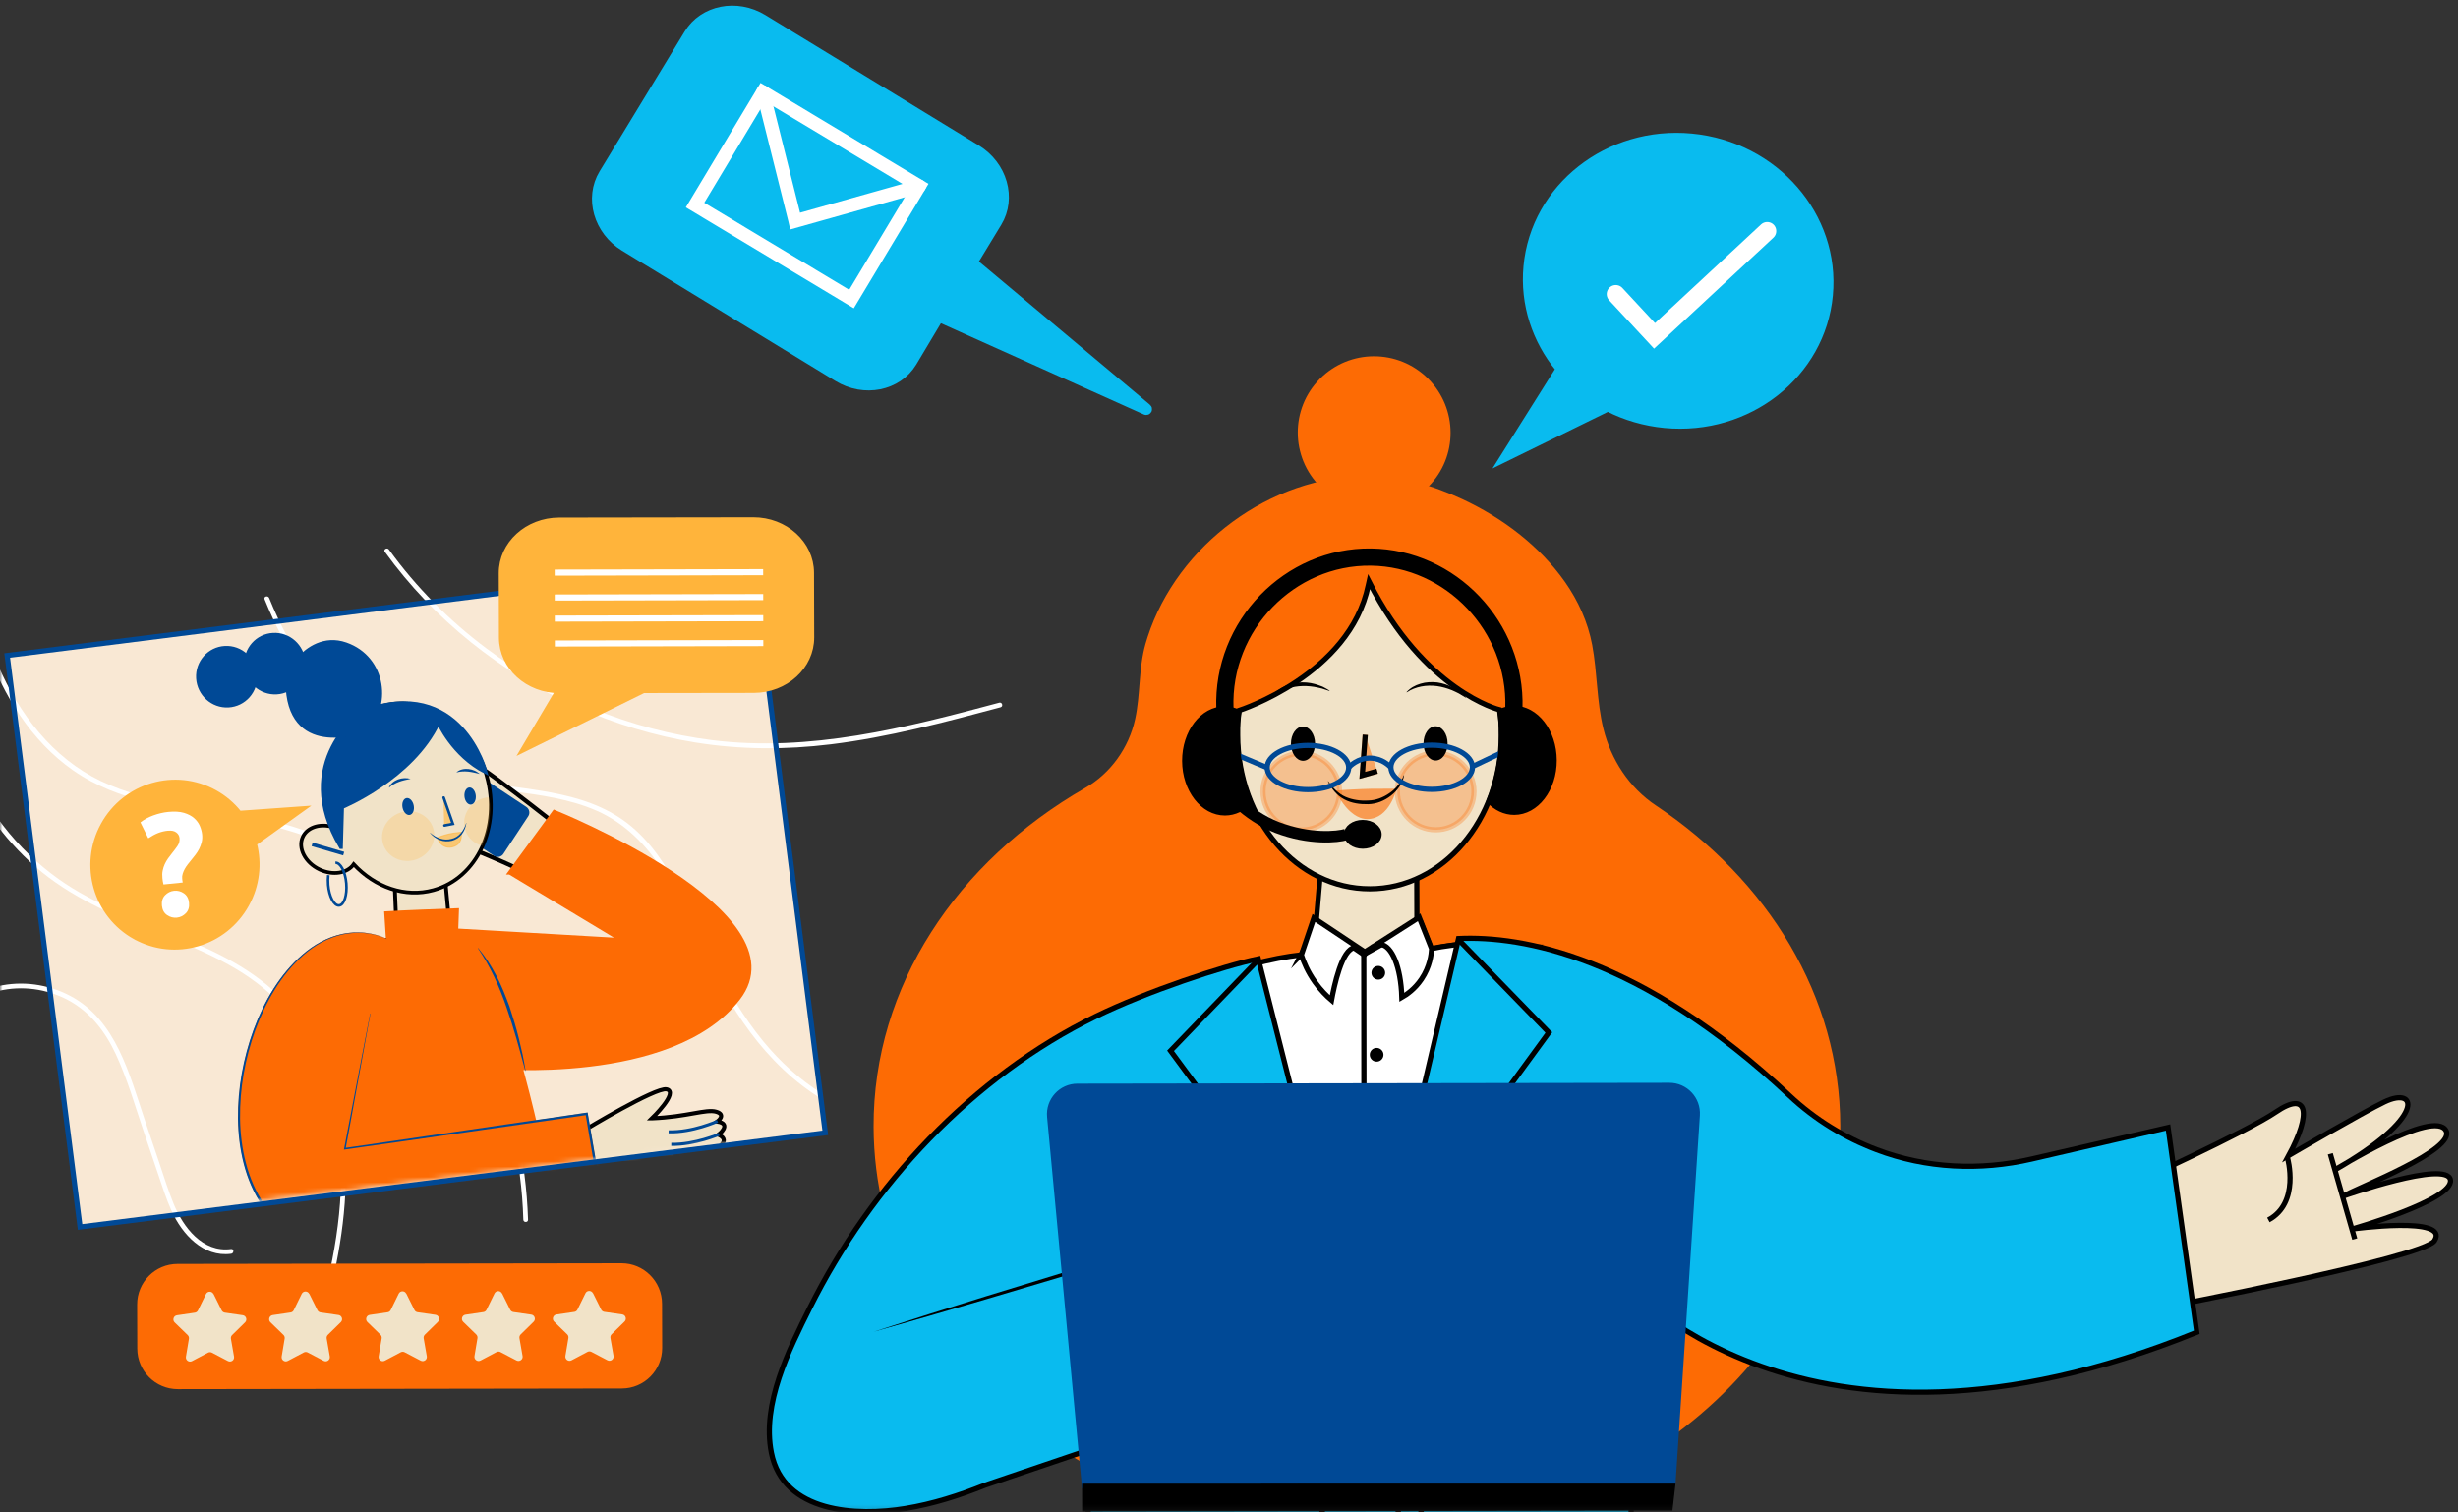 <svg width="473" height="291" viewBox="0 0 473 291" fill="none" xmlns="http://www.w3.org/2000/svg">
<rect x="0" y="0" width="473" height="291" fill="#333333" stroke="none"/>
<mask id="mask0_1_8514" style="mask-type:alpha" maskUnits="userSpaceOnUse" x="0" y="0" width="473" height="291">
<rect width="473" height="290.857" fill="#D9D9D9"/>
</mask>
<g mask="url(#mask0_1_8514)">
<path d="M318.625 155.005C313.517 151.598 310.013 146.181 308.548 140.26C307.238 134.964 307.393 129.448 306.388 124.101C305.559 119.721 303.687 115.59 301.126 111.955C296.208 104.99 289.067 99.636 281.388 96.058C275.73 93.424 269.472 91.583 263.191 91.584C244.524 91.578 226.591 104.859 220.835 122.593C220.698 123.015 220.569 123.437 220.447 123.859L220.433 123.91C219.077 128.649 219.486 133.655 218.427 138.445C217.212 143.933 213.714 148.835 208.837 151.635C184.176 165.812 168.015 189.751 168.107 216.887C168.255 260.344 210.015 295.511 261.385 295.446C312.756 295.382 354.277 260.103 354.129 216.653C354.045 191.642 340.173 169.378 318.618 154.997L318.625 155.005Z" fill="#FD6B04"/>
<path d="M274.868 93.653C280.591 87.904 280.559 78.595 274.798 72.86C269.036 67.126 259.727 67.137 254.005 72.886C248.282 78.635 248.314 87.945 254.075 93.679C259.837 99.414 269.146 99.402 274.868 93.653Z" fill="#FD6B04"/>
<path d="M295.543 182.297C280.795 179.971 272.685 183.556 272.685 183.556L272.633 168.282L254.064 168.306L252.757 183.494C252.757 183.494 245.882 185.031 236.539 186.994L262.952 207.79L295.551 182.297L295.543 182.297Z" fill="#F1E3C8" stroke="black" stroke-miterlimit="10"/>
<path d="M250.368 183.753C247.597 184.084 244.386 184.648 240.87 185.628C237.305 186.621 234.211 187.826 231.64 189L232.012 298.929L301.235 298.842L295.435 182.278C292.365 181.751 288.548 181.363 284.188 181.521C280.866 181.642 277.915 182.053 275.406 182.558C274.748 180.9 274.089 179.242 273.431 177.584L262.417 183.694L253.539 177.609L250.36 183.761L250.368 183.753Z" fill="white" stroke="black" stroke-miterlimit="10"/>
<path d="M265.727 202.993C265.728 203.444 265.359 203.816 264.909 203.817C264.459 203.817 264.087 203.446 264.085 202.995C264.084 202.544 264.453 202.172 264.903 202.172C265.353 202.171 265.725 202.542 265.727 202.993Z" fill="black" stroke="black" stroke-miterlimit="10"/>
<path d="M265.233 188.037C265.686 188.037 266.052 187.668 266.05 187.214C266.049 186.76 265.68 186.392 265.227 186.392C264.773 186.393 264.407 186.761 264.409 187.216C264.411 187.67 264.78 188.038 265.233 188.037Z" fill="black" stroke="black" stroke-miterlimit="10"/>
<path d="M265.561 223.761C266.014 223.76 266.38 223.392 266.379 222.938C266.377 222.484 266.008 222.116 265.555 222.116C265.102 222.117 264.736 222.485 264.737 222.94C264.739 223.394 265.108 223.761 265.561 223.761Z" fill="black" stroke="black" stroke-miterlimit="10"/>
<path d="M266.412 239.189C266.414 239.64 266.045 240.012 265.595 240.012C265.144 240.013 264.773 239.642 264.771 239.191C264.769 238.74 265.138 238.368 265.588 238.368C266.039 238.367 266.41 238.738 266.412 239.189Z" fill="black" stroke="black" stroke-miterlimit="10"/>
<path d="M265.625 254.548C266.078 254.547 266.444 254.179 266.442 253.725C266.44 253.27 266.072 252.903 265.618 252.903C265.165 252.904 264.799 253.272 264.801 253.726C264.803 254.181 265.171 254.548 265.625 254.548Z" fill="black" stroke="black" stroke-miterlimit="10"/>
<path d="M265.659 271.207C266.112 271.206 266.478 270.838 266.477 270.383C266.475 269.929 266.106 269.562 265.653 269.562C265.2 269.563 264.834 269.931 264.835 270.385C264.837 270.839 265.206 271.207 265.659 271.207Z" fill="black" stroke="black" stroke-miterlimit="10"/>
<path d="M265.693 287.458C266.146 287.458 266.512 287.089 266.51 286.635C266.508 286.181 266.14 285.813 265.686 285.814C265.233 285.814 264.867 286.183 264.869 286.637C264.871 287.091 265.239 287.459 265.693 287.458Z" fill="black" stroke="black" stroke-miterlimit="10"/>
<path d="M269.759 191.947C270.665 191.429 272.245 190.364 273.547 188.433C275.166 186.035 275.434 183.647 275.488 182.584C274.69 180.568 273.891 178.552 273.092 176.536C269.605 178.761 266.125 180.986 262.638 183.204C259.369 181.024 256.099 178.844 252.83 176.664C252.024 179.038 251.218 181.406 250.42 183.78C250.868 185.163 251.652 187.055 253.06 189.026C254.141 190.546 255.285 191.681 256.233 192.488C256.682 190.048 258.211 182.489 260.725 182.391C261.204 182.369 261.844 182.623 262.618 183.641C264.202 181.724 265.314 181.708 265.728 181.759C267.822 182.018 269.572 186.02 269.759 191.947Z" fill="white" stroke="black" stroke-miterlimit="10"/>
<path d="M262.434 183.716L262.568 298.75" stroke="black" stroke-miterlimit="10"/>
<path d="M409.815 228.102C409.815 228.102 432.338 217.831 437.929 214.024C444.114 209.801 444.858 214.184 440.424 222.382C440.424 222.382 454.727 214.035 458.851 212.064C465.382 208.941 466.787 215.224 449.288 225.154C449.288 225.154 468.514 213.205 470.711 217.623C472.548 221.313 454.109 228.39 450.913 230.199C450.913 230.199 470.922 223.157 471.547 227.082C472.173 231.014 452.573 236.533 452.573 236.533C452.573 236.533 471.553 233.928 468.471 238.789C466.379 242.09 415.981 251.684 415.981 251.684L409.822 228.109L409.815 228.102Z" fill="#F1E3C8" stroke="black" stroke-miterlimit="10"/>
<path d="M448.425 222.047L453.134 238.459" stroke="black" stroke-miterlimit="10"/>
<path d="M440.197 222.847C440.197 222.847 442.654 231.515 436.513 234.787L440.197 222.847Z" fill="#F1E3C8"/>
<path d="M440.197 222.847C440.197 222.847 442.654 231.515 436.513 234.787" stroke="black" stroke-miterlimit="10"/>
<path d="M252.97 298.77L314.201 298.865L312.095 246.182C312.095 246.182 346.448 287.368 422.731 256.404C422.731 256.404 417.215 217.044 417.207 216.986L390.973 223.051C381.063 225.341 370.684 224.893 361.113 221.262C355.004 218.953 349.305 215.493 344.363 210.86C315.681 183.976 292.834 180.054 280.673 180.62L252.97 298.762L252.97 298.77Z" fill="#09BBEF" stroke="black" stroke-miterlimit="10"/>
<path d="M242.144 184.524C235.398 185.906 220.616 190.834 210.883 195.59C187.131 207.187 167.601 228.064 155.852 251.67C151.821 259.763 146.568 270.164 148.44 279.591C150.743 291.194 164.898 291.858 174.241 290.313C179.503 289.449 184.63 287.814 189.568 285.822L209.056 279.208L209.65 299.091L271.095 298.926L242.144 184.524Z" fill="#09BBEF" stroke="black" stroke-miterlimit="10"/>
<path d="M168.112 256.305C175.276 253.985 182.462 251.737 189.648 249.504L211.244 242.886L232.883 236.428L243.718 233.257L254.575 230.16L243.821 233.601L233.046 236.968L211.451 243.587L189.811 250.037C182.588 252.161 175.365 254.269 168.112 256.305Z" fill="black"/>
<path d="M257.265 298.801L229.539 221.457L236.56 217.558L225.247 202.226L242.296 184.545" stroke="black" stroke-miterlimit="10"/>
<path d="M271.25 298.783L293.896 217.946L286.848 214.064L298.047 198.712L280.895 181.068" stroke="black" stroke-miterlimit="10"/>
<path d="M263.3 112.635C259.731 129.897 238.488 136.709 238.488 136.709C238.173 138.586 238.162 139.51 238.167 141.496C238.214 157.836 249.607 171.075 263.62 171.054C277.633 171.033 288.95 157.768 288.903 141.421C288.897 139.486 288.858 138.424 288.547 136.591C288.547 136.591 274.117 133.084 263.45 111.959L263.3 112.635Z" fill="#F1E3C8" stroke="black" stroke-miterlimit="10"/>
<path opacity="0.29" d="M250.436 159.751C254.507 159.746 257.795 156.434 257.781 152.355C257.768 148.276 254.456 144.973 250.386 144.978C246.315 144.983 243.026 148.294 243.04 152.374C243.054 156.453 246.365 159.756 250.436 159.751Z" fill="#FD6B04" stroke="#FD6B04" stroke-miterlimit="10"/>
<path opacity="0.29" d="M276.293 159.697C280.364 159.692 283.652 156.381 283.639 152.301C283.625 148.222 280.314 144.919 276.243 144.924C272.172 144.929 268.883 148.24 268.897 152.32C268.911 156.399 272.222 159.702 276.293 159.697Z" fill="#FD6B04" stroke="#FD6B04" stroke-miterlimit="10"/>
<path d="M276.262 146.365C277.544 146.364 278.577 144.887 278.569 143.066C278.562 141.246 277.517 139.771 276.236 139.772C274.954 139.774 273.921 141.251 273.928 143.071C273.936 144.892 274.98 146.366 276.262 146.365Z" fill="black"/>
<path d="M250.754 146.418C252.035 146.417 253.069 144.94 253.061 143.119C253.054 141.299 252.009 139.824 250.728 139.825C249.446 139.827 248.413 141.304 248.42 143.124C248.428 144.945 249.472 146.419 250.754 146.418Z" fill="black"/>
<path d="M244.497 134.517C245.002 133.583 245.821 132.83 246.756 132.311C247.692 131.77 248.752 131.477 249.827 131.352C250.902 131.271 251.978 131.35 253.004 131.633C253.513 131.772 254.001 131.968 254.496 132.143C254.962 132.397 255.428 132.623 255.858 132.914L255.829 132.98L254.388 132.515C253.894 132.413 253.406 132.268 252.912 132.195C251.915 132.036 250.905 131.986 249.902 132.082C248.907 132.185 247.92 132.427 246.998 132.844C246.084 133.261 245.221 133.823 244.556 134.568L244.497 134.524L244.497 134.517Z" fill="black"/>
<path d="M270.662 133.208C271.364 132.412 272.329 131.871 273.367 131.578C274.398 131.263 275.502 131.218 276.571 131.334C277.64 131.501 278.673 131.813 279.606 132.323C280.072 132.571 280.502 132.877 280.946 133.154C281.34 133.504 281.749 133.831 282.106 134.211L282.063 134.269L280.766 133.482C280.307 133.271 279.87 133.016 279.397 132.834C278.465 132.456 277.483 132.179 276.487 132.042C275.49 131.919 274.473 131.927 273.485 132.125C272.505 132.323 271.532 132.675 270.713 133.252L270.669 133.194L270.662 133.208Z" fill="black"/>
<path opacity="0.6" d="M268.759 151.781C268.759 151.781 267.416 157.626 263.145 157.63C261.205 157.632 259.63 156.184 258.528 154.728C257.914 153.92 257.395 153.039 256.955 152.121C256.992 152.201 258.357 152.047 258.488 152.039C259.069 152.01 259.657 151.973 260.238 151.943C261.407 151.883 262.577 151.831 263.746 151.808C265.555 151.784 266.935 151.775 268.744 151.781L268.759 151.781Z" fill="#FD6B04"/>
<path d="M255.601 150.357C256.068 151.005 256.536 151.624 257.112 152.127C257.659 152.644 258.271 153.08 258.941 153.364C260.28 153.939 261.77 154.148 263.274 154.059C264.705 154.043 266.113 153.509 267.323 152.677C267.939 152.268 268.504 151.772 268.966 151.181C269.473 150.619 269.848 149.955 270.121 149.204L270.194 149.218C269.924 150.801 268.905 152.158 267.673 153.129C266.428 154.1 264.89 154.736 263.291 154.774C261.722 154.805 260.094 154.602 258.681 153.845C257.261 153.103 256.209 151.799 255.535 150.378L255.601 150.349L255.601 150.357Z" fill="black"/>
<g opacity="0.52">
<path d="M262.718 141.408L262.148 149.228L265.01 148.417" fill="#FD6B04"/>
<path d="M262.718 141.408L262.148 149.228L265.01 148.417" stroke="#FD6B04" stroke-miterlimit="10"/>
</g>
<path d="M262.718 141.408L262.148 149.228L265.01 148.417" stroke="black" stroke-miterlimit="10"/>
<path d="M251.705 151.969C256.038 151.964 259.543 150.056 259.533 147.706C259.524 145.357 256.004 143.456 251.671 143.46C247.339 143.465 243.834 145.373 243.843 147.723C243.853 150.073 247.373 151.974 251.705 151.969Z" stroke="#004996" stroke-miterlimit="10"/>
<path d="M275.519 151.92C279.852 151.915 283.356 150.007 283.347 147.657C283.338 145.307 279.818 143.406 275.485 143.411C271.153 143.416 267.648 145.324 267.657 147.674C267.667 150.023 271.186 151.924 275.519 151.92Z" stroke="#004996" stroke-miterlimit="10"/>
<path d="M259.545 147.698C259.769 147.45 261.296 145.842 263.739 145.905C266.007 145.968 267.401 147.42 267.642 147.689" stroke="#004996" stroke-miterlimit="10"/>
<path d="M238.151 145.352L243.836 147.736" stroke="#004996" stroke-miterlimit="10"/>
<path d="M288.93 144.86L283.476 147.453" stroke="#004996" stroke-miterlimit="10"/>
<path d="M238.129 141.512C238.123 139.985 238.22 138.479 238.404 137.009C237.546 136.595 236.624 136.356 235.659 136.357C231.356 136.363 227.881 140.878 227.9 146.451C227.919 152.023 231.424 156.529 235.727 156.524C237.592 156.522 239.301 155.668 240.632 154.255C239.037 150.394 238.137 146.074 238.121 141.512L238.129 141.512Z" fill="black" stroke="black" stroke-width="0.85" stroke-miterlimit="10"/>
<path d="M288.885 141.401C288.88 139.873 288.773 138.367 288.579 136.898C289.434 136.482 290.355 136.241 291.32 136.24C295.623 136.235 299.128 140.741 299.147 146.313C299.166 151.886 295.691 156.401 291.388 156.407C289.524 156.409 287.808 155.56 286.468 154.15C288.037 150.285 288.908 145.963 288.892 141.401L288.885 141.401Z" fill="black" stroke="black" stroke-width="0.85" stroke-miterlimit="10"/>
<path d="M265.455 160.567C265.46 161.87 264.025 162.92 262.252 162.922C260.479 162.924 259.037 161.871 259.033 160.575C259.029 159.279 260.464 158.222 262.236 158.22C264.009 158.218 265.451 159.271 265.455 160.567Z" fill="black" stroke="black" stroke-width="0.85" stroke-miterlimit="10"/>
<path d="M235.714 136.368C235.114 120.332 248.192 107.003 263.83 107.209C279.17 107.416 291.815 120.574 291.323 136.298" stroke="black" stroke-width="3.31" stroke-miterlimit="10"/>
<path d="M235.692 151.831C235.692 151.831 239.649 156.897 245.747 159.243C252.02 161.654 257.439 161.101 259.029 160.603" stroke="black" stroke-width="2.21" stroke-miterlimit="10"/>
<path d="M321.869 285.732L208.724 285.9L202.044 214.931C201.752 211.809 204.201 209.113 207.326 209.108L321.233 208.939C324.315 208.935 326.764 211.551 326.563 214.63L321.861 285.732L321.869 285.732Z" fill="#004996" stroke="#004996" stroke-width="1.1" stroke-miterlimit="10"/>
<path d="M321.702 290.591L208.381 290.761L208.366 285.679L322.269 285.663L321.702 290.591Z" fill="black" stroke="black" stroke-width="0.28" stroke-miterlimit="10"/>
<path d="M15.839 235.577L1.942 126.582L144.353 108.582L158.25 217.577L15.839 235.577Z" fill="#F1E3C8" stroke="black"/>
<path d="M144.671 108.023L1.383 126.096L15.521 236.136L158.81 218.063L144.671 108.023Z" fill="#F9E8D4"/>
<path d="M-2.621 124.753C0.666 133.84 5.955 142.547 13.966 148.186C22.779 154.392 33.726 155.53 44.037 157.259C54.348 158.987 65.274 162.091 73.727 169.069C82.179 176.047 87.445 186.399 91.68 196.431C96.236 207.234 99.54 218.672 100.472 230.389C100.587 231.837 100.665 233.286 100.707 234.734C100.724 235.316 101.631 235.322 101.614 234.733C101.256 223.066 98.518 211.591 94.367 200.707C90.539 190.675 85.846 180.308 78.485 172.339C71.19 164.436 61.144 159.926 50.801 157.623C40.459 155.32 29.196 155.011 19.388 150.305C10.111 145.854 3.677 137.403 -0.336 128.106C-0.849 126.92 -1.318 125.72 -1.751 124.505C-1.949 123.959 -2.827 124.193 -2.628 124.746L-2.621 124.753Z" fill="white"/>
<path d="M-7.507 146.28C-4.458 154.208 0.523 161.334 6.927 166.894C13.331 172.454 21.234 175.938 29.166 179.081C37.17 182.252 45.486 185.394 51.971 191.274C58.579 197.263 62.637 205.619 64.448 214.269C66.844 225.684 65.296 237.51 62.563 248.697C62.427 249.265 63.298 249.504 63.441 248.936C65.91 238.826 67.391 228.288 65.986 217.891C64.827 209.313 61.625 200.861 56.029 194.187C44.531 180.461 25.308 179.165 11.287 169.182C3.222 163.442 -3.083 155.284 -6.638 146.032C-6.843 145.494 -7.719 145.727 -7.514 146.273L-7.507 146.273L-7.507 146.28Z" fill="white"/>
<path d="M-0.223 190.694C4.22 189.649 8.975 190.299 13.018 192.427C17.329 194.7 20.254 198.525 22.288 202.89C24.491 207.611 25.941 212.704 27.607 217.629C28.54 220.379 29.465 223.129 30.397 225.879C31.212 228.287 31.969 230.732 33.023 233.052C35.051 237.526 39.11 242.012 44.476 241.293C45.049 241.22 45.053 240.31 44.472 240.383C38.99 241.11 35.27 236.208 33.417 231.691C32.377 229.152 31.568 226.511 30.694 223.914C29.762 221.164 28.837 218.414 27.904 215.664C24.923 206.846 22.392 196.332 13.479 191.64C9.211 189.396 4.224 188.71 -0.459 189.814C-1.024 189.946 -0.781 190.826 -0.216 190.694L-0.223 190.694Z" fill="white"/>
<path d="M74.069 106.221C83.474 119.231 96.399 129.516 111.009 136.043C118.289 139.296 125.972 141.629 133.833 142.897C142.479 144.295 151.214 144.315 159.886 143.248C170.97 141.887 181.779 139.002 192.537 136.117C193.103 135.963 192.86 135.088 192.293 135.234C174.255 140.075 155.83 144.806 137.007 142.441C121.361 140.474 106.272 134.247 93.618 124.793C86.454 119.439 80.084 113.02 74.838 105.761C74.494 105.287 73.711 105.748 74.055 106.221L74.069 106.221Z" fill="white"/>
<path fill-rule="evenodd" clip-rule="evenodd" d="M68.931 141.262C60.772 134.427 54.876 125.129 50.909 115.319L50.916 115.326C50.697 114.781 51.574 114.547 51.794 115.085C52.315 116.359 52.857 117.625 53.443 118.869C57.895 128.402 64.385 137.328 73.135 143.318C77.576 146.356 82.318 148.419 87.731 149.636C91.126 150.4 94.668 150.868 98.126 151.325C100.182 151.597 102.209 151.865 104.157 152.189C109.38 153.057 114.555 154.333 119.155 157.32C123.755 160.307 127.062 164.759 129.687 169.511C131.312 172.458 132.726 175.517 134.139 178.575C135.136 180.733 136.134 182.891 137.205 185.01C139.935 190.424 143.02 195.706 146.872 200.398C150.047 204.271 153.878 207.779 158.169 210.45L158.318 211.619C152.854 208.339 148.123 203.708 144.338 198.609C140.689 193.699 137.756 188.293 135.098 182.792C134.419 181.383 133.764 179.962 133.109 178.542C131.353 174.729 129.596 170.916 127.355 167.344C124.279 162.44 120.067 158.345 114.888 156.058C109.715 153.772 103.954 153.006 98.474 152.277L98.458 152.275C98.179 152.238 97.901 152.201 97.622 152.164C92.411 151.474 87.158 150.779 82.189 148.994C77.34 147.252 72.879 144.57 68.931 141.262Z" fill="white"/>
<mask id="mask1_1_8514" style="mask-type:alpha" maskUnits="userSpaceOnUse" x="17" y="109" width="136" height="125">
<rect width="122.049" height="110.16" transform="matrix(0.992 -0.122 0.123 0.993 17.821 123.92)" fill="#D9D9D9"/>
</mask>
<g mask="url(#mask1_1_8514)">
<path d="M102.083 168.299C102.083 168.299 92.251 163.702 89.399 162.917C86.235 162.052 87.471 160.558 91.443 159.711C91.443 159.711 84.596 157.312 82.765 156.49C79.866 155.195 81.539 152.951 89.817 155.968C89.817 155.968 80.373 152.944 81.207 150.963C81.899 149.301 89.504 153.441 91.022 154.001C91.022 154.001 82.972 149.33 84.093 148.003C85.207 146.677 92.644 151.647 92.644 151.647C92.644 151.647 86.355 146.057 88.838 145.706C90.524 145.465 108.104 159.554 108.104 159.554L102.09 168.299L102.083 168.299Z" fill="#F1E3C8" stroke="black" stroke-width="0.82" stroke-miterlimit="10"/>
<path d="M89.056 157.163L93.111 150.923" stroke="black" stroke-width="0.82" stroke-miterlimit="10"/>
<path d="M91.647 159.659C91.647 159.659 93.81 156.369 96.654 157.497L91.647 159.659Z" fill="#F1E3C8"/>
<path d="M91.647 159.659C91.647 159.659 93.81 156.369 96.654 157.497" stroke="black" stroke-width="0.82" stroke-miterlimit="10"/>
<path d="M87.278 147.568L82.497 154.816C82.228 155.224 82.342 155.774 82.751 156.045L95.301 164.357C95.71 164.628 96.26 164.517 96.529 164.11L101.311 156.861C101.58 156.454 101.466 155.903 101.056 155.632L88.507 147.321C88.097 147.05 87.547 147.16 87.278 147.568Z" fill="#004996" stroke="#004996" stroke-width="0.82" stroke-miterlimit="10"/>
<path d="M88.238 148.325L83.593 155.369L94.923 162.869L99.568 155.825L88.238 148.325Z" fill="#004996" stroke="#004996" stroke-width="0.83" stroke-miterlimit="10"/>
<path d="M98.104 167.948L119.617 180.904L88.378 179.09L94.225 205.318C94.225 205.318 129.367 208.65 142.093 192.125C154.827 175.593 106.675 156.247 106.675 156.247L98.097 167.948L98.104 167.948Z" fill="#FD6B04" stroke="#FD6B04" stroke-width="0.74" stroke-miterlimit="10"/>
<path d="M94.904 192.418C92.272 185.993 89.48 181.256 86.642 179.701L85.55 167.93L75.915 169.499L76.396 180.943C76.396 180.943 71.145 180.3 65.537 183.007L94.904 192.418Z" fill="#F1E3C8" stroke="black" stroke-width="0.74" stroke-miterlimit="10"/>
<path d="M125.456 215.222C125.456 215.222 130.722 210.156 128.261 209.64C126.177 209.205 112.521 217.461 112.521 217.461L114.908 229.275C114.908 229.275 144.67 224.539 137.37 221.266C137.37 221.266 140.995 219.676 138.267 218.367C138.267 218.367 140.925 216.318 138.036 215.839C138.036 215.839 139.813 214.548 137.837 213.96C135.861 213.379 132.214 214.955 125.463 215.222L125.456 215.222Z" fill="#F1E3C8" stroke="black" stroke-width="0.79" stroke-miterlimit="10"/>
<path d="M138.072 215.779C138.072 215.779 133.194 217.977 128.659 217.819" stroke="#004996" stroke-width="0.59" stroke-miterlimit="10"/>
<path d="M138.369 218.301C138.369 218.301 133.715 220.317 129.173 220.24" stroke="#004996" stroke-width="0.59" stroke-miterlimit="10"/>
<path d="M137.432 221.154C137.432 221.154 132.875 222.462 129.524 222.391" stroke="#004996" stroke-width="0.59" stroke-miterlimit="10"/>
<path d="M88.177 179.102L88.331 174.779C84.528 174.928 77.719 175.167 73.923 175.403L74.267 180.723C74.267 180.723 62.042 174.155 51.556 192.191C45.943 203.324 41.214 231.55 59.456 238.957L60.781 263.568L111.152 257.941C111.152 257.941 100.911 186.077 88.177 179.094L88.177 179.102Z" fill="#FD6B04"/>
<path d="M92.011 182.451C92.693 183.266 93.311 184.138 93.915 185.025C94.49 185.926 95.028 186.85 95.524 187.802C96.522 189.7 97.305 191.7 98.043 193.7C98.703 195.729 99.333 197.765 99.841 199.838C100.092 200.871 100.335 201.911 100.564 202.944C100.764 203.991 100.985 205.031 101.149 206.086L101.091 206.1C99.989 202.006 98.886 197.904 97.481 193.897C96.104 189.89 94.353 185.985 91.96 182.488L92.011 182.451Z" fill="#004996"/>
<path d="M74.429 180.686C74.429 180.686 64.307 175.035 54.453 187.751C43.001 202.52 40.303 235.081 63.219 240.54C71.966 242.623 81.156 241.021 89.915 239.929C98.934 238.808 107.753 236.762 116.533 234.469L113.057 214.14L66.496 220.948L71.254 195.056" fill="#FD6B04"/>
<path d="M74.414 180.707C71.783 179.464 68.745 179.226 65.935 179.833C63.111 180.461 60.531 181.92 58.374 183.829C54.032 187.67 51.11 192.865 49.124 198.27C47.154 203.711 46.113 209.508 46.196 215.305C46.24 218.196 46.59 221.094 47.33 223.883C48.063 226.671 49.209 229.357 50.824 231.73C52.44 234.095 54.546 236.118 57.004 237.58C59.455 239.057 62.208 239.957 65.031 240.458C70.705 241.466 76.524 241.082 82.262 240.393C88.014 239.646 93.781 238.986 99.465 237.897C105.157 236.829 110.797 235.478 116.415 234.032L116.077 234.556L112.651 214.212L113.117 214.554L89.829 217.886L78.181 219.555L66.533 221.202L66.178 221.254L66.249 220.904L71.224 195.056L71.282 195.07L66.532 220.962L66.488 220.918L113.042 214.103L113.086 214.103L113.086 214.146L116.569 234.476L116.57 234.527L116.533 234.541C110.916 236.009 105.269 237.383 99.563 238.472C93.864 239.598 88.082 240.243 82.316 240.969C76.564 241.643 70.686 242.019 64.932 240.982C62.073 240.467 59.255 239.537 56.745 238.017C54.236 236.512 52.086 234.431 50.442 232.007C48.797 229.583 47.644 226.846 46.91 224.014C46.17 221.182 45.828 218.255 45.79 215.334C45.728 209.487 46.791 203.653 48.79 198.183C50.797 192.734 53.813 187.532 58.221 183.698C60.415 181.796 63.038 180.337 65.891 179.731C68.737 179.146 71.79 179.413 74.429 180.693L74.4 180.744L74.414 180.707Z" fill="#004996"/>
<path d="M93.678 149.376C90.95 139.592 81.946 133.542 73.567 135.863C65.189 138.185 60.605 147.996 63.333 157.78C63.459 158.216 63.592 158.646 63.739 159.068C61.381 158.502 59.095 159.268 58.264 161.067C57.269 163.216 58.719 166.025 61.509 167.341C64.059 168.54 66.847 168.072 68.062 166.331C72.151 170.726 77.931 172.825 83.437 171.299C91.816 168.978 96.399 159.167 93.671 149.383L93.678 149.376Z" fill="#F1E3C8" stroke="black" stroke-width="0.71" stroke-miterlimit="10"/>
<path d="M60.063 162.509L66.138 164.286" stroke="#004996" stroke-width="0.71" stroke-miterlimit="10"/>
<path d="M65.605 163.005L65.823 155.321C65.823 155.321 79.259 149.828 84.375 139.01C84.375 139.01 87.111 145.329 93.44 148.566C93.44 148.566 88.69 129.808 69.702 136.951C69.702 136.951 55.829 146.603 65.598 163.005L65.605 163.005Z" fill="#004996" stroke="#004996" stroke-width="0.75" stroke-miterlimit="10"/>
<path d="M70.006 140.506C70.006 140.506 56.315 145.743 55.44 132.526C55.31 130.589 56.01 128.506 57.573 126.801C59.222 125.001 62.386 122.64 66.504 124.072C74.073 126.711 74.955 136.185 70.006 140.506Z" fill="#004996" stroke="#004996" stroke-width="0.89" stroke-miterlimit="10"/>
<path d="M58.315 127.429C58.497 130.451 56.21 133.03 53.21 133.192C50.211 133.354 47.633 131.032 47.451 128.01C47.269 124.988 49.556 122.409 52.556 122.247C55.555 122.085 58.133 124.407 58.315 127.429Z" fill="#004996" stroke="#004996" stroke-width="0.89" stroke-miterlimit="10"/>
<path d="M49.049 129.942C49.231 132.964 46.944 135.544 43.944 135.705C40.945 135.867 38.367 133.546 38.185 130.524C38.003 127.501 40.29 124.922 43.29 124.76C46.289 124.598 48.867 126.92 49.049 129.942Z" fill="#004996" stroke="#004996" stroke-width="0.89" stroke-miterlimit="10"/>
<path d="M64.548 166.046C65.509 165.966 66.449 167.74 66.641 170.009C66.832 172.279 66.212 174.186 65.244 174.259C64.276 174.333 63.342 172.566 63.151 170.296C63.097 169.627 63.109 168.987 63.178 168.419" stroke="#004996" stroke-width="0.5" stroke-miterlimit="10"/>
<g opacity="0.6">
<path d="M85.327 153.417L87.096 158.472L85.476 158.786" fill="#FFB43B"/>
<path d="M85.327 153.417L87.096 158.472L85.476 158.786" stroke="#FFB43B" stroke-width="0.21" stroke-miterlimit="10" stroke-linecap="round"/>
</g>
<path d="M85.378 153.497L87.147 158.552L85.534 158.866" stroke="#004996" stroke-width="0.51" stroke-miterlimit="10" stroke-linecap="round"/>
<path d="M74.837 151.579C75.13 150.806 75.861 150.273 76.614 149.988C76.999 149.857 77.405 149.769 77.811 149.754C78.218 149.732 78.618 149.782 79.01 149.892L77.871 150.14C77.502 150.228 77.146 150.33 76.791 150.462C76.443 150.586 76.11 150.747 75.784 150.929C75.466 151.119 75.14 151.324 74.844 151.586L74.837 151.579Z" fill="#004996"/>
<path d="M87.828 148.649C88.428 148.086 89.314 147.917 90.121 147.989C90.528 148.04 90.928 148.135 91.3 148.303C91.678 148.456 92.014 148.683 92.32 148.946L91.178 148.676C90.807 148.596 90.436 148.53 90.065 148.494C89.694 148.458 89.324 148.451 88.953 148.473C88.583 148.502 88.205 148.547 87.813 148.657L87.828 148.649Z" fill="#004996"/>
<path opacity="0.23" d="M83.318 159.259C84.179 161.741 82.738 164.488 80.105 165.4C77.464 166.312 74.631 165.04 73.769 162.558C72.907 160.075 74.349 157.329 76.982 156.417C79.622 155.505 82.456 156.777 83.318 159.259Z" fill="#FFB43B"/>
<path opacity="0.23" d="M94.109 153.496C94.109 153.496 94.109 153.445 94.109 153.423C93.661 153.46 93.213 153.547 92.766 153.7C90.134 154.612 88.704 157.364 89.563 159.837C90.077 161.328 91.311 162.375 92.78 162.781C93.963 159.834 94.668 156.668 94.109 153.496Z" fill="#FFB43B"/>
<path d="M79.609 155.01C79.787 155.905 79.444 156.728 78.852 156.838C78.259 156.947 77.633 156.322 77.462 155.427C77.284 154.532 77.626 153.709 78.219 153.599C78.811 153.482 79.437 154.115 79.609 155.01Z" fill="#004996"/>
<path d="M91.552 153.081C91.651 153.99 91.25 154.777 90.65 154.843C90.05 154.909 89.482 154.225 89.383 153.323C89.284 152.413 89.684 151.627 90.284 151.561C90.885 151.495 91.453 152.178 91.552 153.081Z" fill="#004996"/>
<path opacity="0.6" d="M88.783 160.182C88.788 160.91 88.921 162.411 87.234 162.93C85.367 163.514 84.246 161.882 84.235 161.19C84.235 161.19 85.349 160.723 86.5 160.482C87.659 160.241 88.776 160.174 88.776 160.174L88.783 160.182Z" fill="#FFB43B" stroke="#FFB43B" stroke-width="0.2" stroke-miterlimit="10" stroke-linecap="round"/>
<path d="M82.782 160.277C83.373 160.78 84.036 161.18 84.734 161.391C85.425 161.609 86.158 161.631 86.853 161.448C87.548 161.295 88.17 160.915 88.645 160.368C89.128 159.828 89.479 159.135 89.713 158.398C89.713 158.398 89.728 158.376 89.735 158.384C89.742 158.384 89.75 158.398 89.75 158.405C89.639 159.178 89.346 159.93 88.871 160.55C88.404 161.177 87.696 161.615 86.942 161.813C86.182 161.988 85.362 161.959 84.634 161.668C83.9 161.392 83.251 160.911 82.754 160.306C82.754 160.299 82.754 160.284 82.753 160.277C82.753 160.277 82.768 160.277 82.775 160.277L82.782 160.277Z" fill="#004996"/>
</g>
<path d="M144.786 108.023L1.383 126.148L15.406 236.136L158.81 218.011L144.786 108.023Z" stroke="#004996" stroke-width="0.99" stroke-miterlimit="10"/>
<path d="M25.91 180.492C33.64 184.766 43.383 181.921 47.663 174.143C49.716 170.414 50.14 166.229 49.177 162.41L58.967 155.396L46.158 156.31C44.889 154.725 43.309 153.359 41.423 152.314C33.694 148.04 23.95 150.885 19.67 158.663C15.391 166.441 18.18 176.217 25.91 180.499L25.91 180.492Z" fill="#FFB43B" stroke="#FFB43B" stroke-width="0.55" stroke-miterlimit="10"/>
<path d="M32.323 159.865C31.648 159.931 31.024 160.085 30.436 160.311C29.856 160.538 29.218 160.881 28.529 161.333L27.024 158.273C27.705 157.733 28.532 157.281 29.497 156.93C30.462 156.58 31.419 156.353 32.378 156.257C33.576 156.139 34.578 156.196 35.392 156.434C36.199 156.673 36.853 157.014 37.356 157.457C37.858 157.9 38.222 158.401 38.464 158.968C38.698 159.528 38.845 160.073 38.897 160.604C38.949 161.128 38.922 161.623 38.807 162.074C38.692 162.532 38.533 162.962 38.331 163.362C38.129 163.762 37.883 164.148 37.601 164.512C37.319 164.884 37.044 165.233 36.769 165.561C36.566 165.809 36.356 166.071 36.139 166.347C35.922 166.624 35.727 166.915 35.561 167.214C35.395 167.512 35.258 167.825 35.157 168.153C35.056 168.473 35.021 168.793 35.058 169.113L35.095 169.448C35.11 169.6 35.133 169.731 35.162 169.84L31.459 170.217C31.401 170.035 31.357 169.824 31.327 169.591C31.29 169.359 31.268 169.155 31.253 168.988C31.2 168.464 31.213 167.984 31.306 167.548C31.392 167.111 31.529 166.703 31.702 166.31C31.883 165.925 32.092 165.553 32.338 165.211C32.584 164.862 32.845 164.527 33.112 164.192C33.496 163.718 33.85 163.252 34.161 162.794C34.472 162.335 34.602 161.833 34.549 161.295C34.504 160.844 34.293 160.48 33.914 160.197C33.536 159.914 33.005 159.806 32.337 159.872L32.323 159.865ZM36.379 173.752C36.461 174.574 36.259 175.243 35.774 175.746C35.289 176.248 34.709 176.533 34.034 176.607C33.359 176.673 32.734 176.514 32.152 176.115C31.57 175.716 31.241 175.105 31.159 174.283C31.077 173.462 31.278 172.792 31.763 172.289C32.248 171.787 32.828 171.502 33.504 171.429C34.179 171.362 34.804 171.521 35.386 171.92C35.968 172.32 36.296 172.93 36.379 173.752Z" fill="white"/>
<path d="M107.609 100.269L144.955 100.214C151.03 100.205 155.97 104.688 155.986 110.226L156.022 122.648C156.038 128.186 151.123 132.683 145.048 132.692L123.799 132.724L101.086 143.913L107.703 132.747C101.628 132.756 96.688 128.274 96.672 122.736L96.636 110.314C96.62 104.776 101.534 100.278 107.609 100.269Z" fill="#FFB43B" stroke="#FFB43B" stroke-width="1.32" stroke-miterlimit="10"/>
<path d="M146.858 110.12L106.742 110.203" stroke="white" stroke-width="1.17" stroke-miterlimit="10"/>
<path d="M146.868 114.912L106.752 114.995" stroke="white" stroke-width="1.17" stroke-miterlimit="10"/>
<path d="M146.877 118.969L106.76 119.052" stroke="white" stroke-width="1.17" stroke-miterlimit="10"/>
<path d="M146.886 123.761L106.77 123.844" stroke="white" stroke-width="1.17" stroke-miterlimit="10"/>
<path d="M325.547 26.194C309.377 24.654 295.096 35.865 293.658 51.241C292.967 58.612 295.356 65.593 299.803 71.036L288.535 88.951L309.402 78.727C312.705 80.396 316.392 81.496 320.324 81.876C336.494 83.416 350.775 72.205 352.213 56.829C353.658 41.453 341.718 27.734 325.54 26.194L325.547 26.194Z" fill="#09BBEF" stroke="#09BBEF" stroke-width="0.98" stroke-miterlimit="10"/>
<path d="M310.925 56.598L318.383 64.636L340.069 44.467" stroke="white" stroke-width="3.48" stroke-miterlimit="10" stroke-linecap="round"/>
<path d="M175.451 69.645L180.658 60.927L220.526 78.85C220.642 78.9 220.744 78.748 220.642 78.66L187.074 50.54L191.811 42.746C194.618 38.128 192.841 31.901 187.833 28.845L146.767 3.763C141.758 0.707 135.417 1.968 132.611 6.586L116.25 33.485C113.444 38.103 115.221 44.33 120.229 47.386L161.295 72.468C166.304 75.524 172.644 74.263 175.451 69.645Z" fill="#09BBEF" stroke="#09BBEF" stroke-width="2.01" stroke-miterlimit="10"/>
<path d="M176.894 35.822L146.794 17.733L133.754 39.462L163.854 57.55L176.894 35.822Z" stroke="white" stroke-width="2.59" stroke-miterlimit="10" stroke-linecap="round"/>
<path d="M176.88 35.834L153.02 42.546L152.961 42.291L146.813 17.72" stroke="white" stroke-width="2.59" stroke-miterlimit="10" stroke-linecap="round"/>
<path d="M119.592 243.123L34.156 243.249C29.855 243.256 26.379 246.756 26.392 251.068L26.416 259.552C26.428 263.864 29.924 267.354 34.225 267.347L119.662 267.221C123.962 267.214 127.438 263.714 127.425 259.402L127.401 250.918C127.389 246.606 123.893 243.116 119.592 243.123Z" fill="#FD6B04"/>
<path d="M41.097 249.043L42.654 252.178C42.771 252.418 42.997 252.578 43.258 252.621L46.71 253.119C47.371 253.213 47.635 254.027 47.157 254.494L44.667 256.935C44.479 257.117 44.393 257.386 44.437 257.648L45.037 261.09C45.148 261.745 44.467 262.248 43.871 261.943L40.779 260.324C40.546 260.2 40.263 260.201 40.031 260.325L36.95 261.952C36.363 262.265 35.671 261.764 35.778 261.102L36.354 257.659C36.397 257.397 36.309 257.127 36.12 256.946L33.613 254.511C33.132 254.046 33.398 253.23 34.051 253.135L37.499 252.628C37.761 252.592 37.985 252.424 38.101 252.184L39.637 249.045C39.933 248.448 40.782 248.447 41.075 249.043L41.097 249.043Z" fill="#F1E3C8"/>
<path d="M59.522 249.005L61.08 252.14C61.197 252.38 61.422 252.54 61.684 252.583L65.135 253.081C65.796 253.175 66.061 253.989 65.583 254.456L63.093 256.897C62.905 257.079 62.819 257.348 62.863 257.61L63.463 261.052C63.574 261.707 62.893 262.21 62.297 261.905L59.205 260.286C58.972 260.162 58.689 260.163 58.457 260.287L55.376 261.914C54.788 262.227 54.097 261.726 54.203 261.064L54.78 257.621C54.823 257.358 54.735 257.089 54.545 256.908L52.039 254.473C51.558 254.008 51.824 253.192 52.477 253.097L55.925 252.59C56.186 252.554 56.411 252.386 56.526 252.146L58.063 249.007C58.358 248.41 59.208 248.409 59.501 249.005L59.522 249.005Z" fill="#F1E3C8"/>
<path d="M78.188 248.967L79.746 252.102C79.862 252.342 80.088 252.501 80.35 252.545L83.801 253.043C84.462 253.136 84.726 253.951 84.249 254.417L81.759 256.859C81.57 257.041 81.484 257.31 81.529 257.572L82.129 261.014C82.24 261.668 81.559 262.171 80.962 261.866L77.87 260.247C77.638 260.124 77.354 260.124 77.122 260.248L74.041 261.875C73.454 262.189 72.763 261.688 72.869 261.025L73.446 257.582C73.489 257.32 73.4 257.051 73.211 256.869L70.705 254.434C70.224 253.969 70.49 253.154 71.143 253.058L74.591 252.552C74.852 252.515 75.077 252.348 75.192 252.107L76.728 248.969C77.024 248.372 77.874 248.37 78.166 248.967L78.188 248.967Z" fill="#F1E3C8"/>
<path d="M96.621 248.929L98.178 252.063C98.296 252.303 98.521 252.463 98.783 252.506L102.234 253.004C102.895 253.098 103.159 253.913 102.682 254.379L100.192 256.82C100.003 257.002 99.917 257.272 99.962 257.534L100.562 260.975C100.673 261.63 99.992 262.133 99.395 261.828L96.303 260.209C96.07 260.086 95.787 260.086 95.555 260.21L92.474 261.837C91.887 262.151 91.196 261.649 91.302 260.987L91.879 257.544C91.921 257.282 91.834 257.013 91.644 256.831L89.138 254.396C88.657 253.931 88.923 253.116 89.576 253.02L93.024 252.514C93.285 252.477 93.51 252.309 93.625 252.069L95.161 248.93C95.457 248.333 96.307 248.332 96.599 248.929L96.621 248.929Z" fill="#F1E3C8"/>
<path d="M114.123 248.893L115.681 252.027C115.798 252.267 116.023 252.427 116.285 252.47L119.736 252.968C120.397 253.062 120.662 253.877 120.184 254.343L117.694 256.784C117.506 256.966 117.42 257.236 117.464 257.498L118.064 260.939C118.175 261.594 117.494 262.097 116.898 261.792L113.806 260.173C113.573 260.05 113.29 260.05 113.058 260.174L109.977 261.801C109.389 262.115 108.698 261.613 108.805 260.951L109.381 257.508C109.424 257.246 109.336 256.977 109.146 256.795L106.64 254.36C106.159 253.895 106.425 253.08 107.078 252.984L110.526 252.478C110.787 252.441 111.012 252.273 111.127 252.033L112.664 248.894C112.959 248.297 113.809 248.296 114.102 248.893L114.123 248.893Z" fill="#F1E3C8"/>
</g>
</svg>
